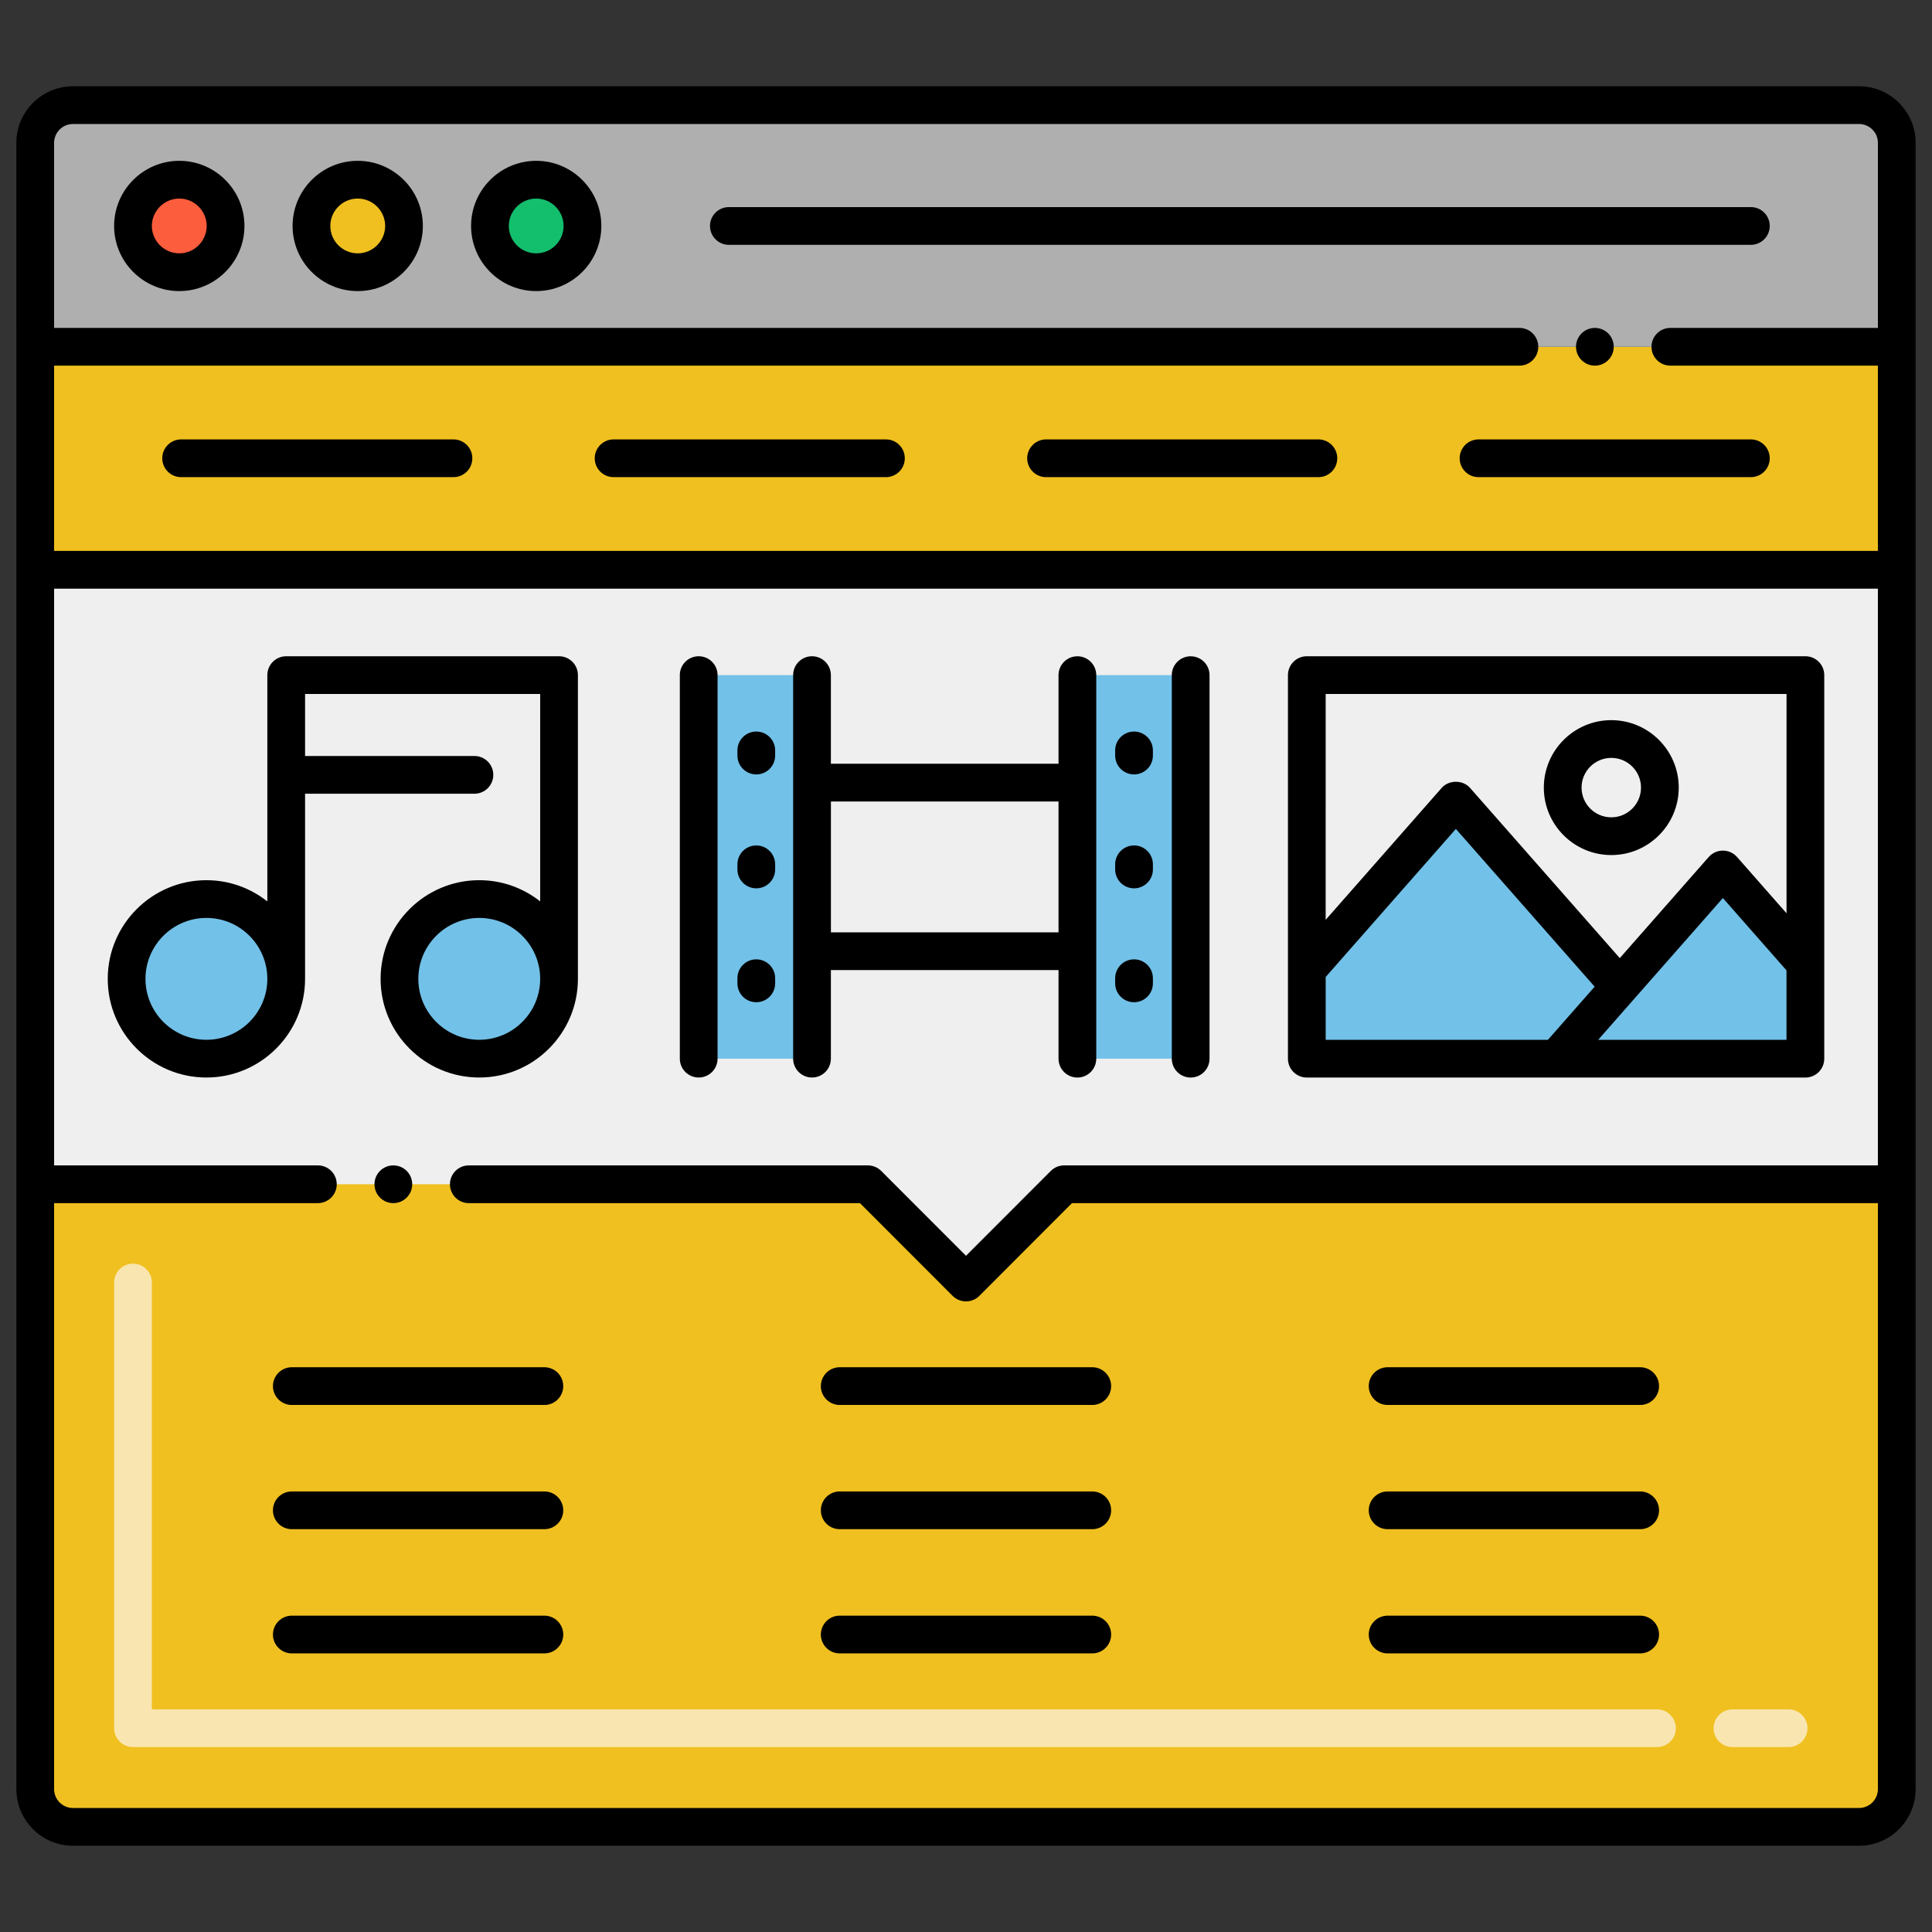 <?xml version="1.0" encoding="utf-8"?>
<!-- Generator: Adobe Illustrator 24.0.0, SVG Export Plug-In . SVG Version: 6.00 Build 0)  -->
<svg version="1.1" id="Layer_1" xmlns="http://www.w3.org/2000/svg" xmlns:xlink="http://www.w3.org/1999/xlink" x="0px" y="0px"
	 viewBox="0 0 256 256" style="enable-background:new 0 0 256 256;" xml:space="preserve">
<rect x="0" y="0" width="256" height="256" fill="#333333" stroke="none"/>
<style type="text/css">
	.st0{fill:#AFAFAF;}
	.st1{fill:#F0C020;}
	.st2{fill:#F9E5AF;}
	.st3{fill:#FC5D3D;}
	.st4{fill:#72C1E8;}
	.st5{fill:#FFCBC2;}
	.st6{fill:#C5E5FF;}
	.st7{fill:#EFEFEF;}
	.st8{fill:#13BF6D;}
	.st9{fill:#FFFFFF;}
	.st10{fill:#F0AB20;}
	.st11{fill:#FFB69F;}
	.st12{fill:#FBE0E2;}
	.st13{fill:#F2E1D6;}
	.st14{fill:#76FFBA;}
	.st15{fill:#7C7B7A;}
	.st16{fill:#878787;}
	.st17{fill:#B35034;}
	.st18{fill:#68B0D4;}
	.st19{fill:#139C6D;}
	.st20{fill:#4C4945;}
</style>
<g>
	<path class="st1" d="M251.33,45.949v191.12c0,2.76-2.24,5-5,5H9.67c-2.76,0-5-2.24-5-5V45.949H251.33z"/>
	<polygon class="st7" points="251.33,75.499 251.33,156.919 141.01,156.919 128,169.939 114.99,156.919 4.67,156.919 4.67,75.499 	
		"/>
	<path class="st4" d="M92.58,89.46v50.82h15.02c0-28.775,0-21.993,0-50.82H92.58z"/>
	<path class="st4" d="M142.76,89.46c0,28.917,0,22.024,0,50.82h15.01V89.46H142.76z"/>
	<path class="st0" d="M251.333,18.931v27.022H4.667V18.931c0-2.761,2.239-5,5-5h236.667
		C249.095,13.931,251.333,16.169,251.333,18.931z"/>
	<circle class="st3" cx="23.756" cy="29.942" r="6.132"/>
	
		<ellipse transform="matrix(0.707 -0.707 0.707 0.707 -7.288 42.288)" class="st1" cx="47.402" cy="29.942" rx="6.132" ry="6.132"/>
	<circle class="st8" cx="71.048" cy="29.942" r="6.132"/>
	<polygon class="st4" points="239.22,127.639 239.22,140.279 173.16,140.279 173.16,128.509 192.91,106.049 214.63,130.739 
		228.29,115.209 	"/>
	<circle class="st4" cx="27.349" cy="129.704" r="10.573"/>
	<circle class="st4" cx="63.503" cy="129.704" r="10.573"/>
	<path class="st2" d="M237,231.5h-7.438c-1.381,0-2.5-1.119-2.5-2.5s1.119-2.5,2.5-2.5H237c1.381,0,2.5,1.119,2.5,2.5
		S238.381,231.5,237,231.5z M219.563,231.5H17.624c-1.381,0-2.5-1.119-2.5-2.5v-59.061c0-1.381,1.119-2.5,2.5-2.5s2.5,1.119,2.5,2.5
		V226.5h199.438c1.381,0,2.5,1.119,2.5,2.5S220.943,231.5,219.563,231.5z"/>
	<path d="M23.76,38.57c4.75,0,8.63-3.87,8.63-8.63c0-4.76-3.88-8.63-8.63-8.63c-4.76,0-8.64,3.87-8.64,8.63
		C15.12,34.7,19,38.57,23.76,38.57z M23.76,26.31c2,0,3.62,1.63,3.63,3.63c-0.01,2-1.63,3.63-3.63,3.63s-3.63-1.63-3.64-3.63
		C20.13,27.94,21.76,26.31,23.76,26.31z"/>
	<path d="M47.399,38.57c4.761,0,8.631-3.87,8.631-8.63c0-4.76-3.87-8.63-8.631-8.63c-4.76,0-8.63,3.87-8.63,8.63
		C38.77,34.7,42.64,38.57,47.399,38.57z M47.399,26.31c2,0,3.631,1.63,3.641,3.63c-0.01,2-1.641,3.63-3.641,3.63
		s-3.63-1.63-3.63-3.63S45.399,26.31,47.399,26.31z"/>
	<path d="M71.05,38.57c4.76,0,8.63-3.87,8.63-8.63c0-4.76-3.87-8.63-8.63-8.63s-8.63,3.87-8.63,8.63
		C62.42,34.7,66.29,38.57,71.05,38.57z M71.05,26.31c2,0,3.63,1.63,3.63,3.63s-1.63,3.63-3.63,3.63s-3.63-1.63-3.63-3.63
		S69.05,26.31,71.05,26.31z"/>
	<path d="M96.578,32.441H232c1.381,0,2.5-1.119,2.5-2.5s-1.119-2.5-2.5-2.5H96.578c-1.381,0-2.5,1.119-2.5,2.5
		S95.197,32.441,96.578,32.441z"/>
	<path d="M60.086,58.224H24c-1.381,0-2.5,1.119-2.5,2.5s1.119,2.5,2.5,2.5h36.086c1.381,0,2.5-1.119,2.5-2.5
		S61.467,58.224,60.086,58.224z"/>
	<path d="M117.391,58.224H81.305c-1.381,0-2.5,1.119-2.5,2.5s1.119,2.5,2.5,2.5h36.086c1.381,0,2.5-1.119,2.5-2.5
		S118.771,58.224,117.391,58.224z"/>
	<path d="M174.695,58.224h-36.086c-1.381,0-2.5,1.119-2.5,2.5s1.119,2.5,2.5,2.5h36.086c1.381,0,2.5-1.119,2.5-2.5
		S176.076,58.224,174.695,58.224z"/>
	<path d="M193.414,60.724c0,1.381,1.119,2.5,2.5,2.5H232c1.381,0,2.5-1.119,2.5-2.5s-1.119-2.5-2.5-2.5h-36.086
		C194.533,58.224,193.414,59.343,193.414,60.724z"/>
	<path d="M65.364,102.673c0-1.381-1.119-2.5-2.5-2.5H40.423v-8.217h31.154v27.485c-2.225-1.755-5.026-2.811-8.073-2.811
		c-7.209,0-13.074,5.865-13.074,13.074c0,7.208,5.865,13.073,13.074,13.073s13.073-5.865,13.073-13.073V89.457
		c0-1.381-1.119-2.5-2.5-2.5H37.923c-1.381,0-2.5,1.119-2.5,2.5v29.985c-2.226-1.755-5.026-2.811-8.074-2.811
		c-7.209,0-13.073,5.865-13.073,13.074c0,7.208,5.864,13.073,13.073,13.073s13.074-5.865,13.074-13.073v-24.531h22.441
		C64.245,105.173,65.364,104.054,65.364,102.673z M63.504,137.777c-4.452,0-8.074-3.622-8.074-8.073s3.622-8.074,8.074-8.074
		c4.451,0,8.073,3.622,8.073,8.074S67.955,137.777,63.504,137.777z M27.349,137.777c-4.451,0-8.073-3.622-8.073-8.073
		s3.622-8.074,8.073-8.074c4.452,0,8.074,3.622,8.074,8.074S31.801,137.777,27.349,137.777z"/>
	<path d="M100.212,102.615c1.381,0,2.5-1.119,2.5-2.5v-0.682c0-1.381-1.119-2.5-2.5-2.5s-2.5,1.119-2.5,2.5v0.682
		C97.712,101.496,98.831,102.615,100.212,102.615z"/>
	<path d="M100.212,117.708c1.381,0,2.5-1.119,2.5-2.5v-0.682c0-1.381-1.119-2.5-2.5-2.5s-2.5,1.119-2.5,2.5v0.682
		C97.712,116.589,98.831,117.708,100.212,117.708z"/>
	<path d="M100.212,132.801c1.381,0,2.5-1.119,2.5-2.5v-0.682c0-1.381-1.119-2.5-2.5-2.5s-2.5,1.119-2.5,2.5v0.682
		C97.712,131.682,98.831,132.801,100.212,132.801z"/>
	<path d="M150.266,102.615c1.381,0,2.5-1.119,2.5-2.5v-0.682c0-1.381-1.119-2.5-2.5-2.5s-2.5,1.119-2.5,2.5v0.682
		C147.766,101.496,148.885,102.615,150.266,102.615z"/>
	<path d="M150.266,117.708c1.381,0,2.5-1.119,2.5-2.5v-0.682c0-1.381-1.119-2.5-2.5-2.5s-2.5,1.119-2.5,2.5v0.682
		C147.766,116.589,148.885,117.708,150.266,117.708z"/>
	<path d="M150.266,132.801c1.381,0,2.5-1.119,2.5-2.5v-0.682c0-1.381-1.119-2.5-2.5-2.5s-2.5,1.119-2.5,2.5v0.682
		C147.766,131.682,148.885,132.801,150.266,132.801z"/>
	<path d="M173.159,142.781h66.065c1.381,0,2.5-1.119,2.5-2.5V89.456c0-1.381-1.119-2.5-2.5-2.5h-66.065c-1.381,0-2.5,1.119-2.5,2.5
		v50.825C170.659,141.662,171.778,142.781,173.159,142.781z M205.109,137.779H175.66v-8.327l17.25-19.617l18.391,20.905
		L205.109,137.779z M236.72,137.779h-24.952l16.522-18.785l8.43,9.587V137.779z M236.725,91.956v29.059l-6.557-7.457
		c-0.995-1.132-2.76-1.131-3.755,0l-11.783,13.397l-19.843-22.557c-0.949-1.079-2.805-1.079-3.754,0l-15.374,17.484V91.956H236.725z
		"/>
	<path d="M213.503,113.3c4.929,0,8.938-4.009,8.938-8.938s-4.01-8.938-8.938-8.938c-4.928,0-8.938,4.01-8.938,8.938
		S208.575,113.3,213.503,113.3z M213.503,100.424c2.172,0,3.938,1.767,3.938,3.938c0,2.171-1.767,3.938-3.938,3.938
		c-2.171,0-3.938-1.767-3.938-3.938C209.565,102.191,211.332,100.424,213.503,100.424z"/>
	<path d="M92.581,142.777c1.381,0,2.5-1.119,2.5-2.5V89.457c0-1.381-1.119-2.5-2.5-2.5s-2.5,1.119-2.5,2.5v50.821
		C90.081,141.658,91.2,142.777,92.581,142.777z"/>
	<path d="M107.596,142.777c1.381,0,2.5-1.119,2.5-2.5V128.54h30.164v11.74c0,1.381,1.119,2.5,2.5,2.5s2.5-1.119,2.5-2.5
		c0-28.775,0-21.991,0-50.82c0-1.381-1.119-2.5-2.5-2.5s-2.5,1.119-2.5,2.5v11.74h-30.164V89.457c0-1.381-1.119-2.5-2.5-2.5
		s-2.5,1.119-2.5,2.5v50.821C105.096,141.658,106.215,142.777,107.596,142.777z M110.1,106.2h30.16v17.34H110.1V106.2z"/>
	<path d="M72.133,181.166H38.667c-1.381,0-2.5,1.119-2.5,2.5s1.119,2.5,2.5,2.5h33.466c1.381,0,2.5-1.119,2.5-2.5
		S73.514,181.166,72.133,181.166z"/>
	<path d="M72.133,197.625H38.667c-1.381,0-2.5,1.119-2.5,2.5s1.119,2.5,2.5,2.5h33.466c1.381,0,2.5-1.119,2.5-2.5
		S73.514,197.625,72.133,197.625z"/>
	<path d="M72.133,214.084H38.667c-1.381,0-2.5,1.119-2.5,2.5s1.119,2.5,2.5,2.5h33.466c1.381,0,2.5-1.119,2.5-2.5
		S73.514,214.084,72.133,214.084z"/>
	<path d="M144.732,181.166h-33.465c-1.381,0-2.5,1.119-2.5,2.5s1.119,2.5,2.5,2.5h33.465c1.381,0,2.5-1.119,2.5-2.5
		S146.113,181.166,144.732,181.166z"/>
	<path d="M144.732,197.625h-33.465c-1.381,0-2.5,1.119-2.5,2.5s1.119,2.5,2.5,2.5h33.465c1.381,0,2.5-1.119,2.5-2.5
		S146.113,197.625,144.732,197.625z"/>
	<path d="M144.732,214.084h-33.465c-1.381,0-2.5,1.119-2.5,2.5s1.119,2.5,2.5,2.5h33.465c1.381,0,2.5-1.119,2.5-2.5
		S146.113,214.084,144.732,214.084z"/>
	<path d="M217.333,181.166h-33.466c-1.381,0-2.5,1.119-2.5,2.5s1.119,2.5,2.5,2.5h33.466c1.381,0,2.5-1.119,2.5-2.5
		S218.714,181.166,217.333,181.166z"/>
	<path d="M217.333,197.625h-33.466c-1.381,0-2.5,1.119-2.5,2.5s1.119,2.5,2.5,2.5h33.466c1.381,0,2.5-1.119,2.5-2.5
		S218.714,197.625,217.333,197.625z"/>
	<path d="M217.333,214.084h-33.466c-1.381,0-2.5,1.119-2.5,2.5s1.119,2.5,2.5,2.5h33.466c1.381,0,2.5-1.119,2.5-2.5
		S218.714,214.084,217.333,214.084z"/>
	<circle cx="52.12" cy="156.92" r="2.5"/>
	<path d="M253.833,18.931c0-4.136-3.364-7.5-7.5-7.5H9.667c-4.136,0-7.5,3.364-7.5,7.5c0,2.762,0.003,211.098,0.003,218.139
		c0,4.136,3.364,7.5,7.5,7.5h236.66c4.136,0,7.5-3.364,7.5-7.5C253.83,230.192,253.833,21.647,253.833,18.931z M9.667,16.431
		h236.666c1.379,0,2.5,1.122,2.5,2.5V43.45H221.33c-1.38,0-2.5,1.12-2.5,2.5c0,1.38,1.12,2.5,2.5,2.5h27.5v24.549H7.17V48.45h194.16
		c1.38,0,2.5-1.12,2.5-2.5c0-1.38-1.12-2.5-2.5-2.5H7.167V18.931C7.167,17.552,8.288,16.431,9.667,16.431z M246.33,239.569H9.67
		c-1.379,0-2.5-1.122-2.5-2.5V159.42h34.95c1.38,0,2.5-1.12,2.5-2.5s-1.12-2.5-2.5-2.5H7.17V77.999h241.66v76.421H141.01
		c-0.67,0-1.3,0.26-1.77,0.73L128,166.4l-11.24-11.25c-0.479-0.47-1.1-0.73-1.77-0.73H62.12c-1.38,0-2.5,1.12-2.5,2.5
		s1.12,2.5,2.5,2.5h51.83l12.279,12.29c0.978,0.976,2.567,0.973,3.54,0l12.271-12.29h106.79v77.649
		C248.83,238.448,247.709,239.569,246.33,239.569z"/>
	<circle cx="211.33" cy="45.95" r="2.5"/>
	<path d="M157.77,142.78c1.381,0,2.5-1.119,2.5-2.5V89.46c0-1.381-1.119-2.5-2.5-2.5s-2.5,1.119-2.5,2.5v50.82
		C155.27,141.661,156.389,142.78,157.77,142.78z"/>
</g>
</svg>
